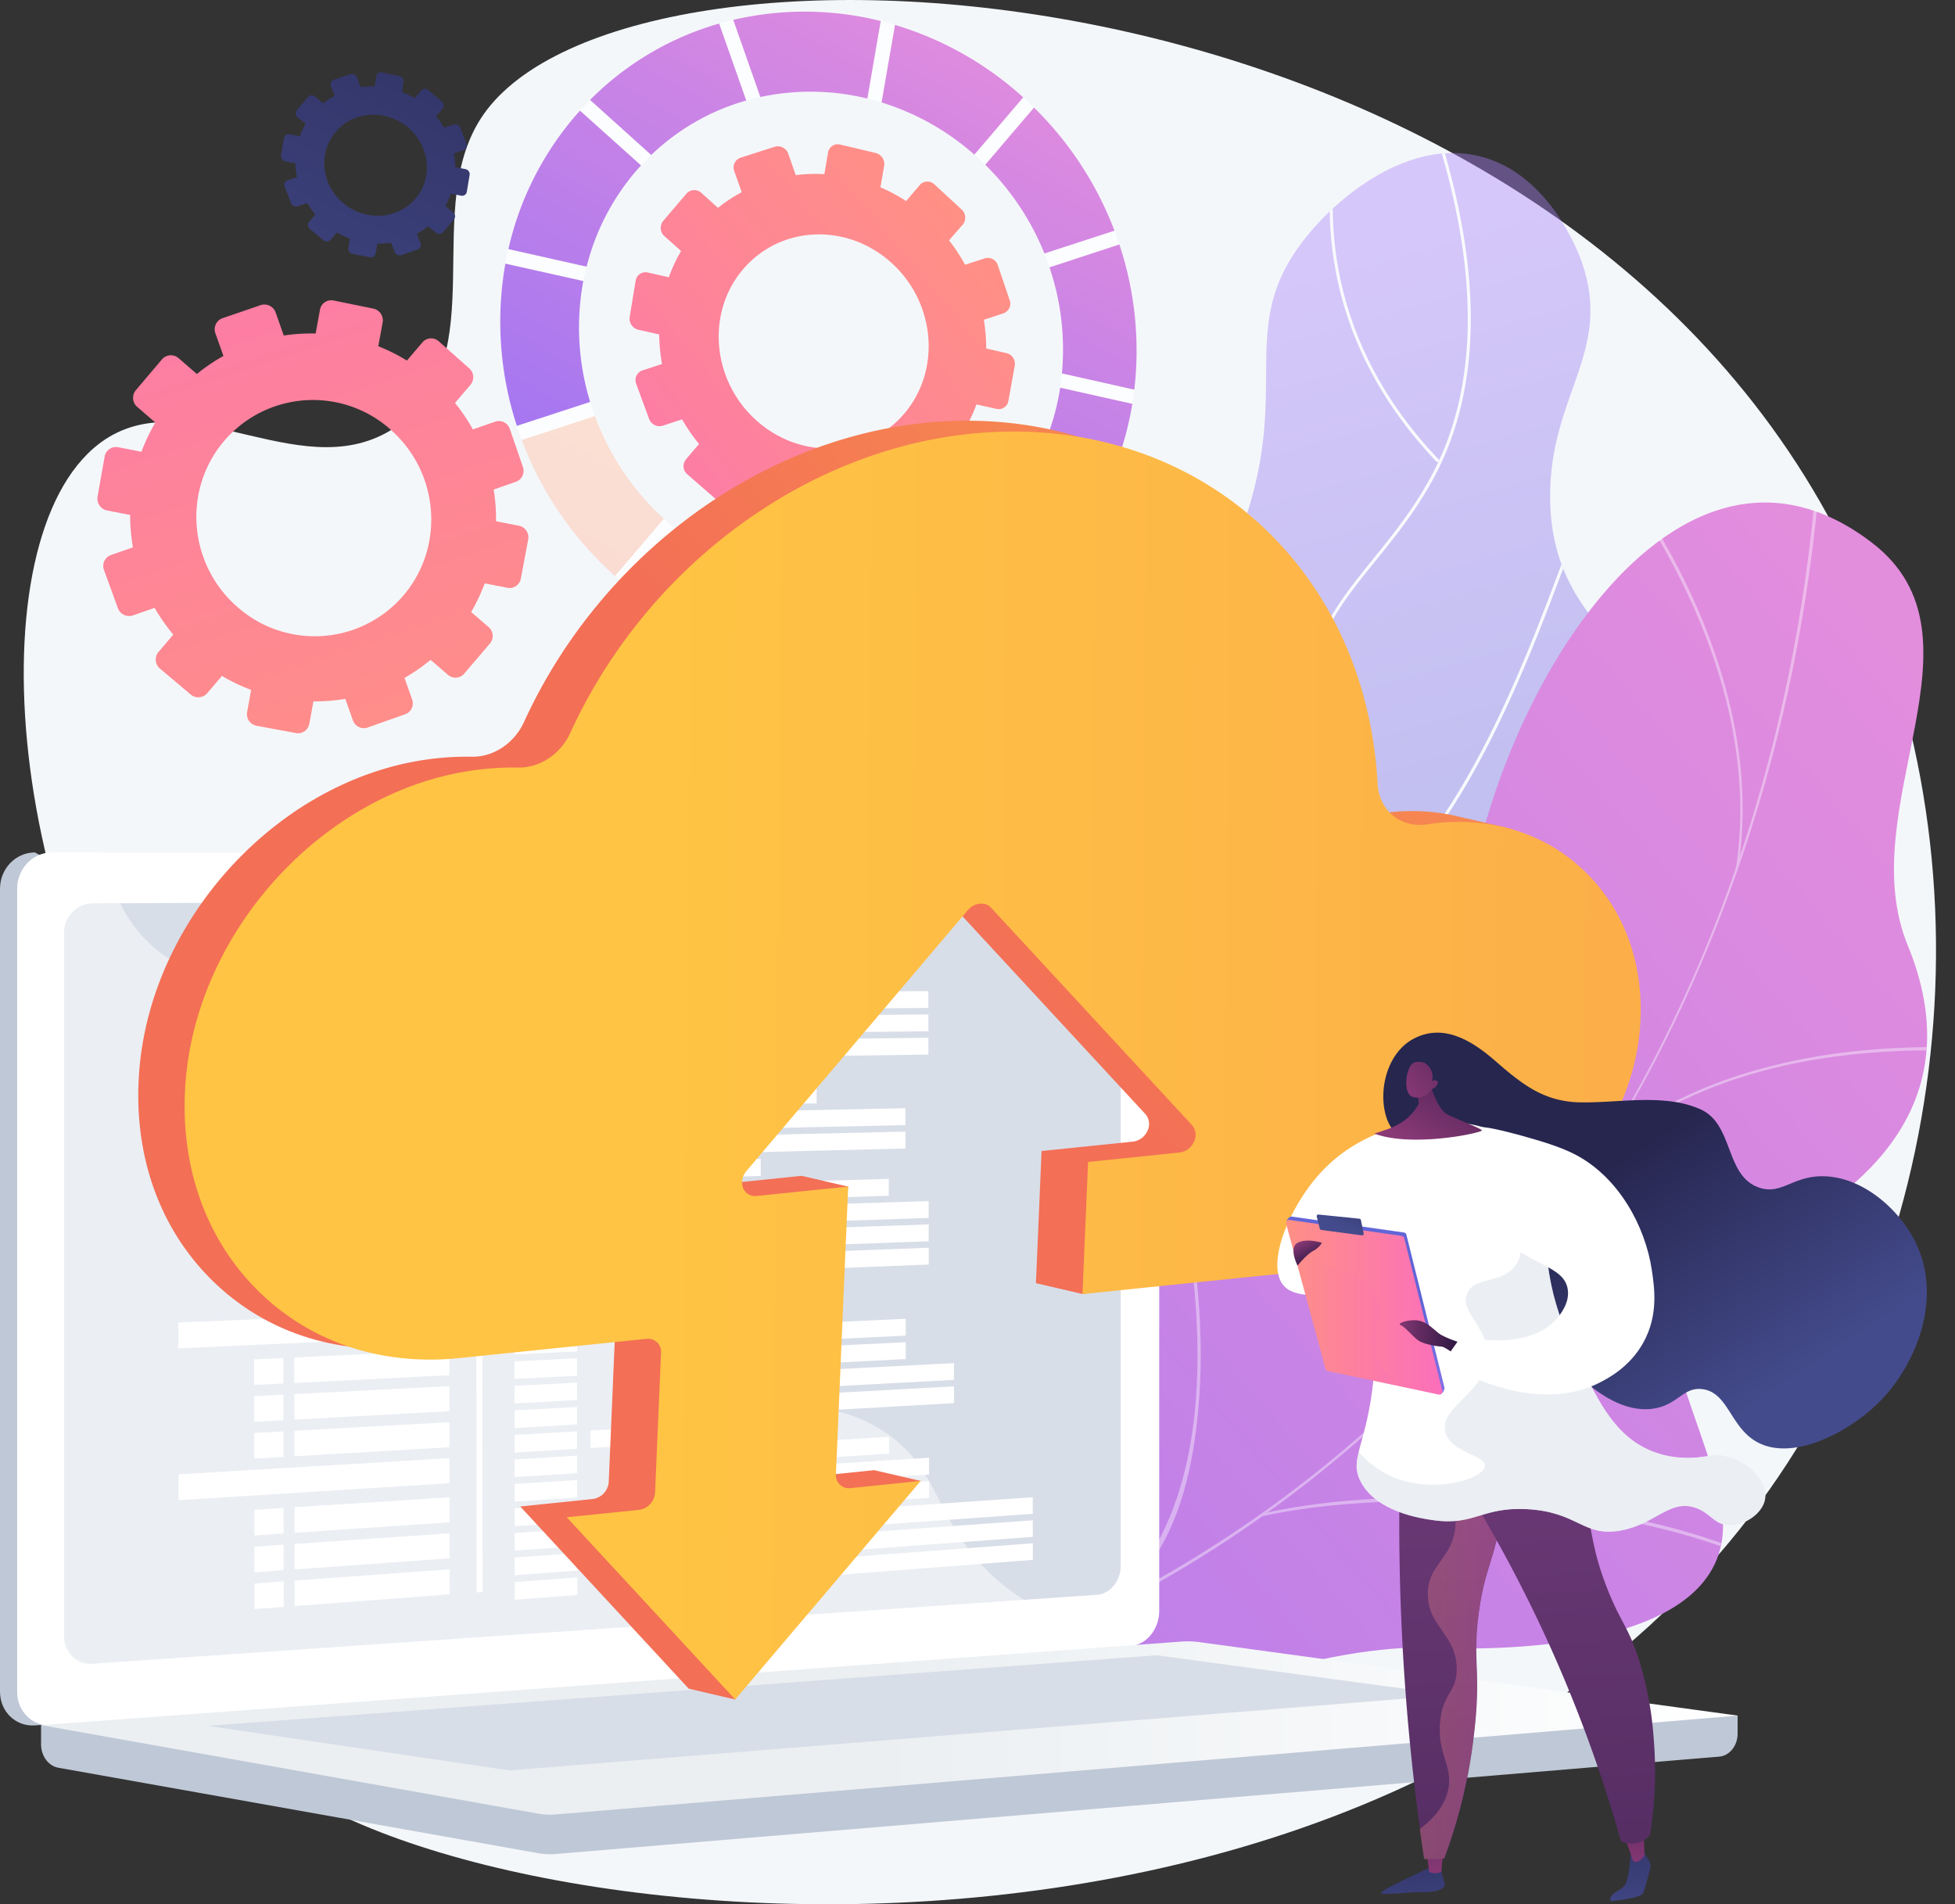 <svg xmlns="http://www.w3.org/2000/svg" xmlns:xlink="http://www.w3.org/1999/xlink" viewBox="0 0 830.47 808.98"><rect x="0" y="0" width="830.47" height="808.98" fill="#333333" stroke="none"/><defs><style>.cls-1{fill:url(#linear-gradient);}.cls-2{fill:none;}.cls-3{isolation:isolate;}.cls-4{fill:#f4f7fa;}.cls-5{opacity:0.4;}.cls-29,.cls-30,.cls-31,.cls-5{mix-blend-mode:soft-light;}.cls-6{clip-path:url(#clip-path);}.cls-13,.cls-30,.cls-31,.cls-7{fill:#fff;}.cls-8{fill:url(#linear-gradient-3);}.cls-9{clip-path:url(#clip-path-2);}.cls-10{fill:#fcfdfe;}.cls-11{fill:url(#linear-gradient-4);}.cls-12{fill:url(#linear-gradient-5);}.cls-13{opacity:0.74;}.cls-14{fill:url(#linear-gradient-6);}.cls-15{fill:url(#linear-gradient-7);}.cls-16{fill:url(#linear-gradient-8);}.cls-17{fill:url(#linear-gradient-9);}.cls-18,.cls-19,.cls-21,.cls-22{opacity:0.25;}.cls-18{fill:url(#linear-gradient-10);}.cls-19{fill:url(#linear-gradient-11);}.cls-20{fill:url(#linear-gradient-12);}.cls-21{fill:url(#linear-gradient-13);}.cls-22{fill:url(#linear-gradient-14);}.cls-23{fill:url(#linear-gradient-15);}.cls-24{fill:url(#linear-gradient-16);}.cls-25{fill:url(#linear-gradient-17);}.cls-26{fill:url(#linear-gradient-18);}.cls-27{fill:#bfc8d6;}.cls-28,.cls-48{fill:#d8dee8;}.cls-31{opacity:0.48;}.cls-32{fill:url(#linear-gradient-19);}.cls-33{fill:url(#linear-gradient-20);}.cls-34{fill:url(#linear-gradient-21);}.cls-35{fill:url(#linear-gradient-22);}.cls-36{fill:url(#linear-gradient-23);}.cls-37{fill:url(#linear-gradient-24);}.cls-38{fill:url(#linear-gradient-25);}.cls-39{fill:url(#linear-gradient-26);}.cls-40,.cls-46{opacity:0.3;mix-blend-mode:multiply;}.cls-40{fill:url(#linear-gradient-27);}.cls-41{fill:url(#linear-gradient-28);}.cls-42{fill:url(#linear-gradient-29);}.cls-43{fill:url(#linear-gradient-30);}.cls-44{fill:url(#linear-gradient-31);}.cls-45{fill:url(#linear-gradient-32);}.cls-46{fill:url(#linear-gradient-33);}.cls-47{fill:url(#linear-gradient-34);}.cls-48{opacity:0.5;}.cls-49{fill:url(#linear-gradient-35);}.cls-50{fill:url(#linear-gradient-36);}.cls-51{fill:url(#linear-gradient-37);}</style><linearGradient id="linear-gradient" x1="490.34" y1="118.2" x2="588.38" y2="463.01" gradientUnits="userSpaceOnUse"><stop offset="0" stop-color="#aa80f9"/><stop offset="1" stop-color="#6165d7"/></linearGradient><clipPath id="clip-path"><path class="cls-1" d="M660.43,682.61c30.26-22.1,34.84-78.79,26.74-116.67-9.45-44.22-32.38-45-37.06-80-8.7-65.09,67.21-89,63.64-155.31-2.92-54.23-54.76-58.85-55.27-119.05-.36-43.44,26.46-61.92,13.68-99.63-1.09-3.22-13.37-37.82-43.2-45.48-30.11-7.73-60.5,16.5-75.41,35.87-27.56,35.8-6.35,60.32-23.45,114.75-23.28,74.11-76.37,72.52-82.23,130.63-4.84,48,30.25,60.13,23.83,113.23-6,49.31-38.39,56.75-39.22,90.3C430.56,628.47,598.71,727.68,660.43,682.61Z"/></clipPath><linearGradient id="linear-gradient-3" x1="-1737.04" y1="-180.97" x2="-1560.29" y2="948.97" gradientTransform="matrix(-0.76, -0.65, -0.65, 0.76, -580.37, -662.78)" gradientUnits="userSpaceOnUse"><stop offset="0" stop-color="#e38ddd"/><stop offset="1" stop-color="#9571f6"/></linearGradient><clipPath id="clip-path-2"><path class="cls-2" d="M471.78,761.37c-6.34-1.29-19-9.68-21.4-13.22-16-23.61-48.71-65.86-44.79-95.73.67-5.1,23.9-8.21,27.45-12.68,14.33-5.58,19.65-6.63,30.67-18.62,32.53-35.42-30.44-110.84,50.51-129.94,59.29-14,106.84,9.5,107.07-81s83.4-249.39,173.95-179.76c52,40-8.91,112.53,15.1,171,22.82,55.57-3.1,98.11-62.42,126.22s-30.64,55-17.74,107.23c15.5,62.68-79.5,66.77-123.52,64.91C571.2,698.32,479.93,718.43,471.78,761.37Z"/></clipPath><linearGradient id="linear-gradient-4" x1="4002.92" y1="-943.93" x2="3675.97" y2="-1142.01" gradientTransform="matrix(0.76, 0.65, -0.65, 0.76, -3488.08, -1547.04)" gradientUnits="userSpaceOnUse"><stop offset="0" stop-color="#ff9085"/><stop offset="1" stop-color="#fb6fbb"/></linearGradient><linearGradient id="linear-gradient-5" x1="4031.61" y1="-1286.85" x2="3983.09" y2="-1004.82" xlink:href="#linear-gradient-4"/><linearGradient id="linear-gradient-6" x1="3883.55" y1="-1348.25" x2="3946.43" y2="-1028.73" gradientTransform="matrix(0.76, 0.65, -0.65, 0.76, -3488.08, -1547.04)" xlink:href="#linear-gradient-3"/><linearGradient id="linear-gradient-7" x1="4082.41" y1="-1376.93" x2="4143.88" y2="-1064.52" gradientTransform="matrix(0.76, 0.65, -0.65, 0.76, -3488.08, -1547.04)" xlink:href="#linear-gradient-3"/><linearGradient id="linear-gradient-8" x1="3920.04" y1="-1352.51" x2="3981.43" y2="-1040.52" gradientTransform="matrix(0.76, 0.65, -0.65, 0.76, -3488.08, -1547.04)" xlink:href="#linear-gradient-3"/><linearGradient id="linear-gradient-9" x1="3864.88" y1="-1347.64" x2="3928.41" y2="-1024.74" gradientTransform="matrix(0.76, 0.65, -0.65, 0.76, -3488.08, -1547.04)" xlink:href="#linear-gradient-3"/><linearGradient id="linear-gradient-10" x1="4094.83" y1="-1377.33" x2="4155.51" y2="-1068.95" gradientTransform="matrix(0.76, 0.65, -0.65, 0.76, -3488.08, -1547.04)" gradientUnits="userSpaceOnUse"><stop offset="0" stop-color="#ffc444"/><stop offset="1" stop-color="#f36f56"/></linearGradient><linearGradient id="linear-gradient-11" x1="4059.48" y1="-1369.6" x2="4119.83" y2="-1062.95" xlink:href="#linear-gradient-10"/><linearGradient id="linear-gradient-12" x1="4102.18" y1="-1378.13" x2="4162.97" y2="-1069.23" gradientTransform="matrix(0.76, 0.65, -0.65, 0.76, -3488.08, -1547.04)" xlink:href="#linear-gradient-3"/><linearGradient id="linear-gradient-13" x1="3930.16" y1="-1355.96" x2="3992.81" y2="-1037.58" xlink:href="#linear-gradient-10"/><linearGradient id="linear-gradient-14" x1="3999.29" y1="-1359.46" x2="4059.91" y2="-1051.37" xlink:href="#linear-gradient-10"/><linearGradient id="linear-gradient-15" x1="3978.63" y1="-1361.48" x2="4039.17" y2="-1053.83" gradientTransform="matrix(0.76, 0.65, -0.65, 0.76, -3488.08, -1547.04)" xlink:href="#linear-gradient-3"/><linearGradient id="linear-gradient-16" x1="3879.55" y1="-1349.02" x2="3943.02" y2="-1026.46" gradientTransform="matrix(0.76, 0.65, -0.65, 0.76, -3488.08, -1547.04)" xlink:href="#linear-gradient-3"/><linearGradient id="linear-gradient-17" x1="4039.53" y1="-1373.25" x2="4103.58" y2="-1047.72" gradientTransform="matrix(0.76, 0.65, -0.65, 0.76, -3488.08, -1547.04)" xlink:href="#linear-gradient-3"/><linearGradient id="linear-gradient-18" x1="96.84" y1="207.69" x2="241.02" y2="-109.24" gradientUnits="userSpaceOnUse"><stop offset="0" stop-color="#444b8c"/><stop offset="1" stop-color="#26264f"/></linearGradient><linearGradient id="linear-gradient-19" x1="17.44" y1="734.12" x2="738.13" y2="734.12" gradientUnits="userSpaceOnUse"><stop offset="0.49" stop-color="#ebeff2"/><stop offset="1" stop-color="#fff"/></linearGradient><linearGradient id="linear-gradient-20" x1="1168.37" y1="-102.45" x2="669.48" y2="400.16" gradientTransform="translate(-246.37 -26.72) rotate(2.55)" xlink:href="#linear-gradient-10"/><linearGradient id="linear-gradient-21" x1="282.27" y1="451.88" x2="1902.07" y2="465.88" gradientTransform="matrix(1, 0, 0, 1, 0, 0)" xlink:href="#linear-gradient-10"/><linearGradient id="linear-gradient-22" x1="1223.4" y1="762.86" x2="1228.27" y2="824.83" gradientTransform="translate(-626.26)" gradientUnits="userSpaceOnUse"><stop offset="0" stop-color="#26264f"/><stop offset="1" stop-color="#444b8c"/></linearGradient><linearGradient id="linear-gradient-23" x1="1235.97" y1="797.36" x2="1235.08" y2="733.18" gradientTransform="translate(-626.26)" gradientUnits="userSpaceOnUse"><stop offset="0" stop-color="#893976"/><stop offset="1" stop-color="#311944"/></linearGradient><linearGradient id="linear-gradient-24" x1="1315.41" y1="755.63" x2="1320.28" y2="817.6" xlink:href="#linear-gradient-22"/><linearGradient id="linear-gradient-25" x1="1320.29" y1="796.19" x2="1319.41" y2="732.01" xlink:href="#linear-gradient-23"/><linearGradient id="linear-gradient-26" x1="640.83" y1="1067.35" x2="616.99" y2="620.72" gradientUnits="userSpaceOnUse"><stop offset="0" stop-color="#311944"/><stop offset="0.74" stop-color="#5c3169"/><stop offset="1" stop-color="#6b3976"/></linearGradient><linearGradient id="linear-gradient-27" x1="597.67" y1="693.39" x2="641.84" y2="693.39" gradientTransform="matrix(1, 0, 0, 1, 0, 0)" xlink:href="#linear-gradient-4"/><linearGradient id="linear-gradient-28" x1="675.99" y1="1065.47" x2="652.15" y2="618.84" xlink:href="#linear-gradient-26"/><linearGradient id="linear-gradient-29" x1="457.35" y1="-72.04" x2="545.3" y2="8.45" gradientTransform="translate(231.81 449.37) rotate(13.87)" xlink:href="#linear-gradient-22"/><linearGradient id="linear-gradient-30" x1="573.78" y1="262.62" x2="546.58" y2="307.71" gradientTransform="matrix(0.99, 0.1, -0.1, 0.99, 43.79, 224.51)" gradientUnits="userSpaceOnUse"><stop offset="0" stop-color="#6165d7"/><stop offset="1" stop-color="#aa80f9"/></linearGradient><linearGradient id="linear-gradient-31" x1="546.34" y1="555.37" x2="612.71" y2="555.37" gradientTransform="matrix(1, 0, 0, 1, 0, 0)" xlink:href="#linear-gradient-4"/><linearGradient id="linear-gradient-32" x1="560.63" y1="215.48" x2="552.44" y2="242.31" gradientTransform="matrix(0.99, 0.1, -0.1, 0.99, 43.79, 224.51)" xlink:href="#linear-gradient-22"/><linearGradient id="linear-gradient-33" x1="546.34" y1="553.39" x2="592.69" y2="553.39" gradientTransform="matrix(1, 0, 0, 1, 0, 0)" xlink:href="#linear-gradient-4"/><linearGradient id="linear-gradient-34" x1="582.34" y1="284.21" x2="609.18" y2="284.21" gradientTransform="matrix(0.99, 0.1, -0.1, 0.99, 43.79, 224.51)" xlink:href="#linear-gradient-23"/><linearGradient id="linear-gradient-35" x1="886.07" y1="571.74" x2="917.61" y2="525.94" gradientTransform="matrix(0.99, -0.1, 0.1, 0.99, -335.81, 7.67)" xlink:href="#linear-gradient-23"/><linearGradient id="linear-gradient-36" x1="883.21" y1="548.51" x2="933.07" y2="518.49" gradientTransform="matrix(0.99, -0.1, 0.1, 0.99, -335.81, 7.67)" xlink:href="#linear-gradient-23"/><linearGradient id="linear-gradient-37" x1="553.31" y1="526.89" x2="557.84" y2="535.64" gradientTransform="matrix(1, 0, 0, 1, 0, 0)" xlink:href="#linear-gradient-23"/></defs><title>data-controller</title><g class="cls-3"><g id="Layer_2" data-name="Layer 2"><g id="Metaphor_illustration" data-name="Metaphor illustration"><g id="Data_entry_services" data-name="Data entry services"><path class="cls-4" d="M205.4,48.62C178.11,87.68,210.11,151,169.62,180.38c-39.41,28.59-87.82-18.28-125,6.34-55.09,36.51-45,203.59,35.52,307.4,24.22,31.22,44.47,43.37,53.43,78.67,19.25,75.81-48.4,120.91-35.53,158.41,29,84.43,474.8,155.27,653.69-98.46,83.54-118.5,96-289.62,21.4-419.58C638.28-21.7,266.62-39,205.4,48.62Z"/><g class="cls-5"><path class="cls-1" d="M660.43,682.61c30.26-22.1,34.84-78.79,26.74-116.67-9.45-44.22-32.38-45-37.06-80-8.7-65.09,67.21-89,63.64-155.31-2.92-54.23-54.76-58.85-55.27-119.05-.36-43.44,26.46-61.92,13.68-99.63-1.09-3.22-13.37-37.82-43.2-45.48-30.11-7.73-60.5,16.5-75.41,35.87-27.56,35.8-6.35,60.32-23.45,114.75-23.28,74.11-76.37,72.52-82.23,130.63-4.84,48,30.25,60.13,23.83,113.23-6,49.31-38.39,56.75-39.22,90.3C430.56,628.47,598.71,727.68,660.43,682.61Z"/><g class="cls-6"><path class="cls-7" d="M616.86,719.14a.64.64,0,0,1-.32-.08,222.12,222.12,0,0,1-72.06-64.57c-17.89-25.09-36.4-51-35.46-83.78.71-24.89,12.09-38.38,26.51-55.47,13.82-16.38,31-36.76,42.67-74.21,6.66-21.38,14.95-48,7.72-79.6-4.2-18.37-11.57-28.67-18.07-37.76-6.74-9.43-12.56-17.57-11.7-31.65,1.38-22.67,13.28-37.36,27-54.36,8.39-10.36,17.06-21.08,24.61-34.95,21.21-39,21-91-.7-154.62a.64.64,0,1,1,1.22-.42c21.8,64,22,116.32.62,155.65-7.6,14-16.31,24.73-24.74,35.14-13.63,16.84-25.4,31.38-26.76,53.63-.83,13.63,4.59,21.22,11.47,30.83,6.57,9.19,14,19.61,18.28,38.23,7.3,32-1,58.74-7.75,80.26-11.75,37.7-29,58.19-42.92,74.66C522.27,533,511,546.3,510.31,570.74c-.92,32.33,17.45,58.09,35.22,83a220.84,220.84,0,0,0,71.64,64.2.64.64,0,0,1-.32,1.2Z"/><path class="cls-7" d="M588.94,377.14a.64.64,0,0,1-.44-1.12c36.58-33.75,61.13-99.58,75.79-138.91,8.15-21.86,11.6-30.71,14.33-30.25,1.33.22,2.25,2.08,2.46,10.42a.64.64,0,0,1-.63.66.66.66,0,0,1-.66-.63c-.21-8.74-1.27-9.16-1.38-9.18-1.79-.32-7.46,14.82-12.91,29.43C650.8,277,626.19,343,589.38,377A.64.64,0,0,1,588.94,377.14Z"/><path class="cls-7" d="M567,471.56a.64.64,0,0,1-.4-.14c-27.48-21.73-48.5-46.54-62.48-73.74a185.73,185.73,0,0,1-20-69.35C480.58,287,491.92,257,492,256.68a.64.64,0,0,1,1.2.46c-.11.3-11.36,30.13-7.82,71.14a184.46,184.46,0,0,0,19.88,68.85c13.9,27,34.8,51.67,62.12,73.28a.64.64,0,0,1-.4,1.15Z"/><path class="cls-7" d="M525,627.64a.64.64,0,0,1-.19-1.26c71.52-22.22,108.41-61.13,126.76-89.85,19.88-31.12,22.89-57.34,22.92-57.6a.64.64,0,0,1,1.28.14c0,.26-3.06,26.72-23.08,58.09-18.46,28.93-55.57,68.1-127.5,90.45A.64.64,0,0,1,525,627.64Z"/><path class="cls-7" d="M610.67,196.31a.64.64,0,0,1-.47-.2c-41.65-43.75-47.38-90-44.84-121.09C568.1,41.33,580.88,17.67,581,17.44a.64.64,0,0,1,1.13.62c-.13.23-12.79,23.7-15.5,57.12-2.5,30.82,3.19,76.66,44.5,120a.64.64,0,0,1-.47,1.09Z"/></g></g><path class="cls-8" d="M471.86,761.58c-6.34-1.29-19-9.68-21.4-13.22-16-23.61-48.71-65.86-44.79-95.73.67-5.1,23.9-8.21,27.45-12.68,14.33-5.58,19.65-6.63,30.67-18.62,32.53-35.42-30.44-110.84,50.51-129.94,59.29-14,106.84,9.5,107.07-81S704.77,161,795.31,230.65c52,40-8.91,112.53,15.1,171,22.82,55.57-3.1,98.11-62.42,126.22s-30.64,55-17.74,107.23c15.5,62.68-79.5,66.77-123.52,64.91C571.28,698.53,480,718.64,471.86,761.58Z"/><g class="cls-5"><g class="cls-9"><path class="cls-10" d="M428.6,702.92l-.51-1.28c196.64-78.94,325.14-266,343.73-500.37l1.37.11c-8.81,111.08-43.76,215.47-101.07,301.88C611.88,594.11,527.67,663.15,428.6,702.92Z"/><path class="cls-10" d="M739.61,660.22c-53.63-22-145.47-29.06-204.72-15.81l2.16-1.58c59.48-13.3,149.23-5.95,203.08,16.11Z"/><path class="cls-10" d="M470,684l-3.84,1.91c24.88-19.41,39-50.66,41.94-92.87,2.16-31-1.62-67-11.23-107l1.34-.32c9.65,40.22,13.44,76.37,11.26,107.46C506.52,635.74,495.23,664.32,470,684Z"/><path class="cls-10" d="M682.18,486.89c.3.23-2.67,4.27-2.39,4.5.1-.08,3.45-4,3.55-4.06,44.38-36.24,104.11-42.1,147.09-41l0-1.38C787.23,443.84,726.91,450.33,682.18,486.89Z"/><path class="cls-10" d="M738.56,367.84l-1.46,1.78.38-1.53a8.92,8.92,0,0,0,.18-.91C747.07,301,713,239.58,691.81,208.85l1.13-.78C714.29,239,748.26,301,738.56,367.84Z"/></g></g><path class="cls-11" d="M207.6,266.44,200.13,260a76.83,76.83,0,0,0,5.78-12.16l9.67,1.87a4.85,4.85,0,0,0,5.68-3.9l3.12-16.68a5,5,0,0,0-3.88-5.77l-9.78-1.91a79.24,79.24,0,0,0-1-13.47l9.42-3.29a4.93,4.93,0,0,0,3-6.28l-5.57-16.18a4.91,4.91,0,0,0-6.23-3.09l-9.47,3.29a78.8,78.8,0,0,0-7.59-11.25l6.57-7.7a5,5,0,0,0-.53-7L186.39,145a4.86,4.86,0,0,0-6.95.45l-6.59,7.73a78,78,0,0,0-12.15-6.08L162.54,137a5.1,5.1,0,0,0-4-5.91l-16.84-3.43a4.87,4.87,0,0,0-5.78,3.94l-1.83,10.08a77.63,77.63,0,0,0-13.55.86l-3.43-9.74a5.07,5.07,0,0,0-6.38-3.17l-16.24,5.56a5,5,0,0,0-3,6.39l3.43,9.64a76,76,0,0,0-11.28,7.67l-7.74-6.71a5,5,0,0,0-7.07.46L57.7,165.78a5.06,5.06,0,0,0,.61,7.1L66,179.51a76.77,76.77,0,0,0-5.91,12.41L50.26,190a4.91,4.91,0,0,0-5.82,4l-3,17a5.11,5.11,0,0,0,4.07,5.87l9.78,1.89a79.25,79.25,0,0,0,1.18,13.79l-9.3,3.23a4.91,4.91,0,0,0-3,6.35l5.91,16.25a5.06,5.06,0,0,0,6.4,3.06l9.2-3.21a78.84,78.84,0,0,0,7.93,11.37L67.31,277a5,5,0,0,0,.6,7L81,295.05a5,5,0,0,0,7-.53l6.28-7.37a78,78,0,0,0,12.4,5.94l-1.72,9.5a5,5,0,0,0,4,5.74l16.73,3.1a4.89,4.89,0,0,0,5.71-3.93l1.74-9.54a77.6,77.6,0,0,0,13.54-1.06l3.26,9.17a4.9,4.9,0,0,0,6.25,3l15.9-5.63a4.89,4.89,0,0,0,3-6.24L171.83,288a76,76,0,0,0,11.07-7.68l7.42,6.4a4.85,4.85,0,0,0,6.86-.52l10.94-12.82A4.93,4.93,0,0,0,207.6,266.44Zm-41.78-84c20.84,18.22,23.26,49.78,5.52,70.58a49.62,49.62,0,0,1-70.12,5.17c-21.16-18.1-23.88-49.91-5.94-70.94A49.6,49.6,0,0,1,165.82,182.4Z"/><path class="cls-12" d="M416.35,188.64l-6.64-6a67.31,67.31,0,0,0,5.07-10.82l8.58,1.9a4.16,4.16,0,0,0,5-3.39l2.7-15a4.61,4.61,0,0,0-3.46-5.29l-8.68-2a73.26,73.26,0,0,0-1-12.19l8.35-2.74a4.35,4.35,0,0,0,2.63-5.6l-5-14.77a4.49,4.49,0,0,0-5.55-3l-8.4,2.74a74.87,74.87,0,0,0-6.81-10.39L409,95.4a4.67,4.67,0,0,0-.5-6.39L396.94,78.34a4.27,4.27,0,0,0-6.19.23l-5.84,6.85A72.35,72.35,0,0,0,374,79.56l1.59-9.11A4.84,4.84,0,0,0,372,65l-15.1-3.59a4.19,4.19,0,0,0-5.15,3.43l-1.57,9.14a68.12,68.12,0,0,0-12.15.42l-3.15-9a4.71,4.71,0,0,0-5.75-3.06L314.58,67a4.38,4.38,0,0,0-2.66,5.75l3.16,8.89A64.75,64.75,0,0,0,305,88.3L298,82a4.42,4.42,0,0,0-6.36.23l-9.94,11.65a4.7,4.7,0,0,0,.62,6.5l7,6.25a67.3,67.3,0,0,0-5.21,11.15l-8.88-2a4.25,4.25,0,0,0-5.21,3.46l-2.54,15.41a4.85,4.85,0,0,0,3.73,5.44l8.82,2a73.41,73.41,0,0,0,1.19,12.56l-8.33,2.72a4.32,4.32,0,0,0-2.63,5.7l5.47,14.88a4.69,4.69,0,0,0,5.78,2.91l8.23-2.71a74.9,74.9,0,0,0,7.21,10.47l-5.58,6.55a4.53,4.53,0,0,0,.6,6.33l11.85,10.32a4.39,4.39,0,0,0,6.24-.34l5.56-6.52a72.12,72.12,0,0,0,11.13,5.62L325.29,219a4.62,4.62,0,0,0,3.6,5.25l14.94,3.13a4.22,4.22,0,0,0,5.06-3.42l1.49-8.56a67.94,67.94,0,0,0,12-.68l3,8.31a4.47,4.47,0,0,0,5.58,2.81L385,221.15a4.29,4.29,0,0,0,2.6-5.55l-2.93-8.34a64.75,64.75,0,0,0,9.79-6.68l6.62,5.91a4.24,4.24,0,0,0,6.08-.33l9.63-11.3A4.5,4.5,0,0,0,416.35,188.64Zm-37.56-76.89c18.67,17,21,45.6,5.31,64s-43.59,19.83-62.52,3.11C302.47,162,299.76,133,315.69,114.35S359.94,94.57,378.78,111.75Z"/><path class="cls-13" d="M437,43.5C380.17-10,293.08-7.88,244,49.72s-39.62,146.43,19.68,197.06c57.65,49.23,141.05,43.77,187.73-11S492.22,95.56,437,43.5Zm-152.62,179C239.62,183.82,232.75,116.55,269.89,73s103.06-45.52,146.36-5.18c42.39,39.48,47.13,104.84,11.4,146.74S328.15,260.32,284.36,222.48Z"/><path class="cls-14" d="M247.78,119.39,214.67,112a142.12,142.12,0,0,0,4.89,68.92l31.14-10.17A107.92,107.92,0,0,1,247.78,119.39Z"/><path class="cls-15" d="M451.09,158.63l30.75,6.91a142.77,142.77,0,0,0-6.33-61.68l-29.7,9.72A108.75,108.75,0,0,1,451.09,158.63Z"/><path class="cls-16" d="M323,41.22a101.34,101.34,0,0,1,45.44.65l5.69-32.94a133.16,133.16,0,0,0-62.66-.49Z"/><path class="cls-17" d="M269.89,73c.79-.93,1.62-1.82,2.44-2.71L246.38,47q-1.23,1.36-2.42,2.76a130.92,130.92,0,0,0-28,56.06l33.23,7.47A99.47,99.47,0,0,1,269.89,73Z"/><path class="cls-18" d="M427.66,214.54a96.24,96.24,0,0,1-34.61,25.77l10.67,30.32a126.49,126.49,0,0,0,47.65-34.82q1.14-1.33,2.23-2.69l-23.72-21.31C429.14,212.73,428.42,213.65,427.66,214.54Z"/><path class="cls-19" d="M387.54,242.56a99.93,99.93,0,0,1-48.46,5l-5.46,31.48a131.48,131.48,0,0,0,64.58-6.29Z"/><path class="cls-20" d="M450.35,164.7A100.49,100.49,0,0,1,433.44,207l23.76,21.39A131.85,131.85,0,0,0,481,171.56Z"/><path class="cls-21" d="M282,220.36a110.84,110.84,0,0,1-29.29-43.58l-31.06,10.17a145.78,145.78,0,0,0,39.59,57.76Z"/><path class="cls-22" d="M333.07,246.55a106.49,106.49,0,0,1-46.27-22.07L266.06,248.8A140,140,0,0,0,327.63,278Z"/><path class="cls-23" d="M374.48,43.52a107.46,107.46,0,0,1,39.42,22.19l20.76-24.35a141.34,141.34,0,0,0-54.47-30.78Z"/><path class="cls-24" d="M276.64,65.85A96,96,0,0,1,317,42.7L305.48,10a126.23,126.23,0,0,0-54.82,32.44Z"/><path class="cls-25" d="M418.52,70a110.93,110.93,0,0,1,25.14,37.69L473.43,98A145.89,145.89,0,0,0,439.25,45.7Z"/><path class="cls-26" d="M192.53,90.28l-3.34-2.8a31.37,31.37,0,0,0,2.4-5.19l4.26.83a2,2,0,0,0,2.45-1.65l1.19-7.14a2.2,2.2,0,0,0-1.76-2.48L193.42,71a33.43,33.43,0,0,0-.6-5.77l4.09-1.38a2,2,0,0,0,1.24-2.68l-2.62-6.94a2.23,2.23,0,0,0-2.76-1.34l-4.11,1.38a35.15,35.15,0,0,0-3.44-4.83L188,46.16a2.13,2.13,0,0,0-.31-3l-5.76-4.89a2.15,2.15,0,0,0-3,.18l-2.8,3.28a35.64,35.64,0,0,0-5.37-2.63l.7-4.29a2.25,2.25,0,0,0-1.79-2.53l-7.38-1.5a2.05,2.05,0,0,0-2.48,1.66l-.69,4.29a34.42,34.42,0,0,0-5.9.33l-1.59-4.16a2.28,2.28,0,0,0-2.81-1.36l-7,2.33a2,2,0,0,0-1.25,2.71l1.59,4.12a31.85,31.85,0,0,0-4.83,3.24l-3.43-2.88a2.19,2.19,0,0,0-3.07.18l-4.73,5.54a2.14,2.14,0,0,0,.33,3l3.41,2.85a31.38,31.38,0,0,0-2.45,5.27l-4.3-.85a2.07,2.07,0,0,0-2.49,1.67L119.41,66a2.26,2.26,0,0,0,1.83,2.52l4.27.84a33.47,33.47,0,0,0,.64,5.89l-4,1.35a2,2,0,0,0-1.24,2.7l2.73,7a2.28,2.28,0,0,0,2.82,1.33l4-1.34A35.2,35.2,0,0,0,134,91.14l-2.68,3.14a2.1,2.1,0,0,0,.33,3l5.83,4.81a2.18,2.18,0,0,0,3-.2l2.67-3.13a35.64,35.64,0,0,0,5.48,2.59L148,105.4a2.21,2.21,0,0,0,1.8,2.47l7.34,1.4a2.06,2.06,0,0,0,2.46-1.66l.67-4.09a34.37,34.37,0,0,0,5.91-.4l1.52,3.94a2.23,2.23,0,0,0,2.77,1.31l6.91-2.35a2,2,0,0,0,1.24-2.67l-1.52-4a31.8,31.8,0,0,0,4.77-3.25l3.32,2.77a2.14,2.14,0,0,0,3-.2l4.66-5.46A2.1,2.1,0,0,0,192.53,90.28ZM173.35,54.18C182.65,62,184,75.54,176.5,84.39s-21.23,9.74-30.59,2S135,65,142.62,56,164,46.29,173.35,54.18Z"/><path class="cls-27" d="M738.13,728.8,17.44,722.57V741c0,5,3.14,9.26,7.4,10l203.79,36.3a28.22,28.22,0,0,0,7.31.34L730.3,746.27c4.41-.37,7.83-4.64,7.83-9.78Z"/><path class="cls-27" d="M472.92,699.26,14.86,733C6.66,733.58,0,727.17,0,718.66V377.56c0-8.51,6.66-15.42,14.86-15.42l16.2,9.34,441.85-9.34c6.75,0,12.21,6.24,12.21,13.94V684.43C485.13,692.12,479.67,698.76,472.92,699.26Z"/><path class="cls-7" d="M480.22,699.26,22.16,733c-8.2.6-14.86-5.81-14.86-14.32V377.56c0-8.51,6.66-15.42,14.86-15.42H480.22c6.75,0,12.21,6.24,12.21,13.94V684.43C492.43,692.12,487,698.76,480.22,699.26Z"/><path class="cls-28" d="M466,677.52,39.32,706.81c-6.67.46-12.09-4.8-12.09-11.75V396.42a12.41,12.41,0,0,1,12.09-12.64L466,381.95c5.57,0,10.08,5.09,10.08,11.42v272C476,671.7,471.52,677.14,466,677.52Z"/><g class="cls-29"><polygon class="cls-30" points="190.63 411.81 75.49 412.11 75.48 401.13 190.62 401.17 190.63 411.81"/><polygon class="cls-30" points="244.85 408.63 218.25 408.68 218.24 401.18 244.84 401.19 244.85 408.63"/><polygon class="cls-30" points="244.87 418.98 218.27 419.1 218.26 411.6 244.85 411.53 244.87 418.98"/><polygon class="cls-7" points="377.41 418.36 274.23 418.84 274.21 411.46 377.4 411.19 377.41 418.36"/><polygon class="cls-7" points="394.35 428.19 292.19 428.96 292.18 421.62 394.34 421.06 394.35 428.19"/><polygon class="cls-7" points="394.37 438.11 292.2 439.17 292.19 431.82 394.35 430.97 394.37 438.11"/><polygon class="cls-30" points="394.38 448.02 292.22 449.38 292.21 442.03 394.37 440.88 394.38 448.02"/><polygon class="cls-30" points="244.88 429.32 218.28 429.52 218.27 422.02 244.87 421.88 244.88 429.32"/><polygon class="cls-30" points="244.9 439.66 218.3 439.94 218.29 432.44 244.89 432.22 244.9 439.66"/><polygon class="cls-30" points="244.91 450.01 218.32 450.36 218.3 442.86 244.9 442.56 244.91 450.01"/><polygon class="cls-30" points="244.93 460.35 218.33 460.78 218.32 453.28 244.92 452.91 244.93 460.35"/><polygon class="cls-30" points="316.2 459.2 250.73 460.26 250.72 452.82 316.19 451.9 316.2 459.2"/><polygon class="cls-30" points="244.94 470.69 218.35 471.2 218.34 463.7 244.93 463.25 244.94 470.69"/><polygon class="cls-30" points="244.96 481.04 218.36 481.62 218.35 474.12 244.95 473.59 244.96 481.04"/><polygon class="cls-30" points="244.98 491.38 218.38 492.04 218.37 484.54 244.97 483.94 244.98 491.38"/><polygon class="cls-7" points="346.89 468.75 274.31 470.13 274.29 462.75 346.88 461.51 346.89 468.75"/><polygon class="cls-30" points="384.62 477.97 292.27 480 292.26 472.65 384.6 470.81 384.62 477.97"/><polygon class="cls-30" points="384.63 487.91 292.28 490.2 292.27 482.86 384.62 480.75 384.63 487.91"/><polygon class="cls-30" points="244.99 501.73 218.4 502.46 218.38 494.96 244.98 494.28 244.99 501.73"/><polygon class="cls-30" points="245.01 512.07 218.41 512.88 218.4 505.38 245 504.63 245.01 512.07"/><polygon class="cls-30" points="245.03 522.41 218.43 523.3 218.42 515.8 245.01 514.97 245.03 522.41"/><polygon class="cls-30" points="245.04 532.76 218.44 533.73 218.43 526.23 245.03 525.31 245.04 532.76"/><polygon class="cls-30" points="245.06 543.1 218.46 544.15 218.45 536.65 245.05 535.65 245.06 543.1"/><polygon class="cls-30" points="245.07 553.44 218.48 554.57 218.47 547.07 245.06 546 245.07 553.44"/><polygon class="cls-30" points="245.09 563.79 218.49 564.99 218.48 557.49 245.08 556.34 245.09 563.79"/><polygon class="cls-30" points="245.1 574.13 218.51 575.41 218.5 567.91 245.09 566.69 245.1 574.13"/><polygon class="cls-30" points="245.12 584.48 218.53 585.83 218.51 578.33 245.11 577.03 245.12 584.48"/><polygon class="cls-30" points="245.14 594.82 218.54 596.25 218.53 588.75 245.13 587.37 245.14 594.82"/><polygon class="cls-30" points="245.15 605.16 218.56 606.67 218.55 599.17 245.14 597.72 245.15 605.16"/><polygon class="cls-30" points="245.17 615.5 218.57 617.09 218.56 609.59 245.16 608.06 245.17 615.5"/><polygon class="cls-30" points="245.19 625.85 218.59 627.51 218.58 620.01 245.17 618.4 245.19 625.85"/><polygon class="cls-30" points="245.2 636.19 218.61 637.93 218.59 630.43 245.19 628.75 245.2 636.19"/><polygon class="cls-30" points="245.22 646.54 218.62 648.35 218.61 640.85 245.21 639.09 245.22 646.54"/><polygon class="cls-30" points="245.23 656.88 218.64 658.77 218.63 651.27 245.22 649.43 245.23 656.88"/><polygon class="cls-30" points="245.25 667.22 218.65 669.19 218.64 661.69 245.24 659.78 245.25 667.22"/><polygon class="cls-30" points="245.26 677.57 218.67 679.61 218.66 672.11 245.25 670.12 245.26 677.57"/><polygon class="cls-7" points="323.01 408.5 250.47 408.62 250.46 401.19 323 401.21 323.01 408.5"/><polygon class="cls-30" points="377.72 617.57 274.54 624.01 274.53 616.63 377.71 610.4 377.72 617.57"/><polygon class="cls-7" points="394.66 626.42 292.5 633.1 292.49 625.75 394.64 619.29 394.66 626.42"/><polygon class="cls-7" points="394.67 636.34 292.52 643.31 292.51 635.96 394.66 629.2 394.67 636.34"/><polygon class="cls-7" points="438.71 643.11 339.2 650.19 339.19 642.95 438.7 636.07 438.71 643.11"/><polygon class="cls-30" points="438.72 652.9 339.22 660.27 339.2 653.02 438.71 645.86 438.72 652.9"/><polygon class="cls-30" points="438.74 662.68 339.23 670.34 339.22 663.09 438.73 655.64 438.74 662.68"/><polygon class="cls-7" points="323.32 610.85 250.79 615.17 250.78 607.74 323.31 603.57 323.32 610.85"/><polygon class="cls-7" points="377.55 508 274.37 511.17 274.36 503.79 377.54 500.83 377.55 508"/><polygon class="cls-30" points="394.49 517.4 292.33 520.83 292.32 513.48 394.48 510.26 394.49 517.4"/><polygon class="cls-7" points="394.5 527.31 292.35 531.03 292.33 523.69 394.49 520.17 394.5 527.31"/><polygon class="cls-7" points="394.52 537.22 292.36 541.24 292.35 533.89 394.51 530.09 394.52 537.22"/><polygon class="cls-7" points="316.34 550.43 250.88 553.2 250.87 545.77 316.33 543.14 316.34 550.43"/><polygon class="cls-30" points="347.03 559.19 274.45 562.46 274.44 555.08 347.02 551.96 347.03 559.19"/><polygon class="cls-30" points="384.75 567.42 292.41 571.86 292.4 564.51 384.74 560.27 384.75 567.42"/><polygon class="cls-7" points="384.77 577.37 292.43 582.07 292.41 574.72 384.76 570.21 384.77 577.37"/><polygon class="cls-7" points="405.25 586.2 314.02 591.11 314.01 583.81 405.24 579.09 405.25 586.2"/><polygon class="cls-7" points="405.27 596.08 314.04 601.26 314.03 593.96 405.26 588.97 405.27 596.08"/><polygon class="cls-7" points="323.15 499.56 250.62 501.57 250.6 494.14 323.14 492.27 323.15 499.56"/><polygon class="cls-30" points="190.66 428.44 124.75 428.91 124.74 418.08 190.64 417.8 190.66 428.44"/><polygon class="cls-30" points="107.71 429.03 120.12 428.94 120.11 418.1 107.69 418.15 107.71 429.03"/><polygon class="cls-30" points="190.68 443.73 124.78 444.48 124.76 433.65 190.66 433.09 190.68 443.73"/><polygon class="cls-30" points="107.73 444.68 120.15 444.54 120.13 433.69 107.72 433.79 107.73 444.68"/><polygon class="cls-30" points="190.71 459.03 124.8 460.06 124.79 449.22 190.69 448.39 190.71 459.03"/><polygon class="cls-30" points="107.76 460.32 120.17 460.13 120.15 449.28 107.74 449.44 107.76 460.32"/><polygon class="cls-30" points="190.87 567.6 75.74 572.84 75.72 561.86 190.86 556.96 190.87 567.6"/><polygon class="cls-30" points="190.9 584.23 125 587.52 124.98 576.69 190.88 573.59 190.9 584.23"/><polygon class="cls-30" points="107.96 588.38 120.37 587.76 120.35 576.91 107.94 577.5 107.96 588.38"/><polygon class="cls-30" points="190.92 599.52 125.02 603.1 125.01 592.26 190.91 588.88 190.92 599.52"/><polygon class="cls-30" points="107.98 604.02 120.39 603.35 120.38 592.5 107.96 593.14 107.98 604.02"/><polygon class="cls-30" points="190.94 614.82 125.05 618.67 125.03 607.84 190.93 604.18 190.94 614.82"/><polygon class="cls-30" points="108 619.67 120.42 618.94 120.4 608.1 107.99 608.78 108 619.67"/><polygon class="cls-30" points="190.73 474.43 75.59 476.71 75.58 465.73 190.71 463.79 190.73 474.43"/><polygon class="cls-30" points="190.75 491.05 124.85 492.66 124.84 481.83 190.74 480.41 190.75 491.05"/><polygon class="cls-30" points="107.81 493.08 120.22 492.77 120.2 481.93 107.79 482.19 107.81 493.08"/><polygon class="cls-30" points="190.78 506.35 124.88 508.24 124.86 497.4 190.76 495.71 190.78 506.35"/><polygon class="cls-30" points="107.83 508.72 120.25 508.37 120.23 497.52 107.82 497.84 107.83 508.72"/><polygon class="cls-30" points="190.82 537.14 124.93 539.58 124.91 528.75 190.81 526.5 190.82 537.14"/><polygon class="cls-30" points="107.88 540.22 120.29 539.76 120.28 528.91 107.86 529.33 107.88 540.22"/><polygon class="cls-30" points="190.85 552.43 124.95 555.16 124.93 544.32 190.83 541.79 190.85 552.43"/><polygon class="cls-30" points="107.91 555.86 120.32 555.35 120.3 544.5 107.89 544.98 107.91 555.86"/><polygon class="cls-30" points="190.8 521.64 124.9 523.81 124.89 512.98 190.78 511 190.8 521.64"/><polygon class="cls-30" points="107.86 524.37 120.27 523.96 120.25 513.11 107.84 513.49 107.86 524.37"/><polygon class="cls-30" points="190.97 630.11 75.84 637.33 75.83 626.35 190.95 619.47 190.97 630.11"/><polygon class="cls-30" points="191 646.73 125.1 651.17 125.08 640.33 190.98 636.09 191 646.73"/><polygon class="cls-30" points="108.06 652.31 120.47 651.48 120.45 640.63 108.04 641.43 108.06 652.31"/><polygon class="cls-30" points="191.02 662.03 125.12 666.74 125.11 655.91 191 651.39 191.02 662.03"/><polygon class="cls-30" points="108.08 667.96 120.49 667.07 120.47 656.22 108.06 657.08 108.08 667.96"/><polygon class="cls-30" points="191.04 677.32 125.15 682.31 125.13 671.48 191.03 666.68 191.04 677.32"/><polygon class="cls-30" points="108.1 683.6 120.51 682.66 120.5 671.82 108.09 672.72 108.1 683.6"/><polygon class="cls-30" points="205.03 676.32 202.5 676.51 202.07 401.18 204.61 401.18 205.03 676.32"/></g><path class="cls-7" d="M267.37,371.47a5.29,5.29,0,1,1-5.27-5.74A5.54,5.54,0,0,1,267.37,371.47Z"/><path class="cls-31" d="M22.16,733,477.9,699.43l2.32-.17a12.29,12.29,0,0,0,8.07-4.08c-32.8-1.79-53.17-13.43-66.31-25.46-26.39-24.15-21.81-48-50.27-63.84-35.49-19.8-63.4,5.29-90.33-19.47-16.33-15-8.31-26.21-28.4-48.64-22.25-24.85-36.74-16.49-59.11-38.86-28.28-28.27-14.14-50.27-38.49-70.57-29.55-24.63-61.42-1.83-89.55-25.45C53.7,392.7,47,377.89,43.57,362.14H22.16C14,362.14,7.3,369,7.3,377.56v341.1C7.3,727.17,14,733.58,22.16,733Z"/><path class="cls-32" d="M501.8,697.39,17.44,732.88,228.63,770.5a28.23,28.23,0,0,0,7.31.34l502.19-42L509.51,697.63A37,37,0,0,0,501.8,697.39Z"/><polygon class="cls-28" points="88.12 733.19 491.36 703.2 616.16 720.08 216.39 752.13 88.12 733.19"/><path class="cls-33" d="M221,640l71.56,77.4L312.31,722l1.42-3.6L386,633.16l5.14-4-19.77-4.59-29.83,3.07a5.53,5.53,0,0,1-6.2-6l25-117.52-19.77-4.59-38.87,4a5.44,5.44,0,0,1-5.76-3.35,7.25,7.25,0,0,1,1.43-7.29L391.5,381.89c2.58-3,7.27-3.52,9.61-1l85.5,92.47a6.43,6.43,0,0,1,.82,7.06,7.79,7.79,0,0,1-6.1,4.57l-38.88,4-2.39,56.14,19.77,4.59L581.3,530.62c49.82-5.12,92.76-50.23,95.72-100.56,1.48-25.12-6.71-47.82-23-63.92-8.55-8.42-1.45-10.61-12.73-14.13-2-.62-21.34-5-23.4-5.5a84.26,84.26,0,0,0-27-1.46q-2.15.22-4.28.54c-11.21,1.73-20.45-5.82-21.07-17.1-5.18-94.44-79.55-158.41-173-148.8-71.31,7.33-138.05,57.24-170,127.14-4.09,8.94-12.95,14.82-22.06,14.65a121.37,121.37,0,0,0-20.94,1.45c-62.05,9.67-114.91,67.3-120.32,131.2-2.94,34.68,7.63,66.17,29.77,88.67s52.82,33,86.37,29.56l79.56-8.18a5.53,5.53,0,0,1,6.2,6l-2.53,59.31a7.86,7.86,0,0,1-6.77,7.33Z"/><path class="cls-34" d="M240.75,644.58,312.31,722l78.82-92.87-29.83,3.07a5.53,5.53,0,0,1-6.2-6l5.21-122.11-38.87,4a5.44,5.44,0,0,1-5.76-3.35,7.25,7.25,0,0,1,1.43-7.29l94.17-110.95c2.58-3,7.27-3.52,9.61-1L506.37,478a6.43,6.43,0,0,1,.82,7.06,7.79,7.79,0,0,1-6.1,4.57l-38.88,4-2.39,56.14,141.25-14.53c49.82-5.12,92.76-50.23,95.72-100.56,1.48-25.12-6.71-47.82-23-63.92S635,347.14,610.57,349.65q-2.15.22-4.28.54c-11.21,1.73-20.45-5.82-21.07-17.1-5.18-94.44-79.55-158.41-173-148.8-71.31,7.33-138.05,57.24-170,127.14-4.09,8.94-12.95,14.82-22.06,14.65a121.36,121.36,0,0,0-20.94,1.45c-62.05,9.67-114.91,67.3-120.32,131.2-2.94,34.68,7.63,66.17,29.77,88.67s52.82,33,86.37,29.56l79.56-8.18a5.53,5.53,0,0,1,6.2,6l-2.53,59.31a7.86,7.86,0,0,1-6.77,7.33Z"/><path class="cls-35" d="M606.63,793.76s-19.6,8.91-19.92,10.33,12.6-.48,17.88-.27,9.62-1.35,9.14-3.59-2.32-7.86-2.32-7.86Z"/><path class="cls-36" d="M605.91,786.53l1.19,8.82s3.1,1.1,5.19-.2l.89-9.68Z"/><path class="cls-37" d="M698.22,786.74l2.28,3.66a4.37,4.37,0,0,1,.52,3.42c-.8,3-2.39,9-3.08,10.52-.95,2.11-13.63,3.36-13.63,3.36s-1.13-1.59,1.5-3.51,4.33-2.22,5.26-5.06,1.55-10.86,1.55-10.86Z"/><path class="cls-38" d="M688.73,777.44c.83.66,4.91,13,4.91,13s1.32,1.69,3.82-.8,1.13-1.12,1.13-1.12l-.47-12.16Z"/><path class="cls-39" d="M595.13,609.24c-1,26.32-1.08,54.92.44,85.48,1.7,34.4,5.13,66.2,9.45,95,1.61.05,3.29.06,5.05,0,1.19,0,2.34-.09,3.46-.17a218.9,218.9,0,0,0,7.26-23.23,223.48,223.48,0,0,0,5.07-27.2c3.77-29.82-.65-32.42,2.41-54.51,2.71-19.57,6.57-20.33,11.1-48.12,4.91-30.15,1.26-34.67-.52-36.3C631.28,593.28,613.49,598,595.13,609.24Z"/><path class="cls-40" d="M638.86,600.24c-7.22-6.63-23.74-2.62-41.19,7.51,20.07,21.68,22.26,35.75,19.85,44.88-2.72,10.32-11,13.29-11,24.57,0,13.86,12.55,17.53,12.28,32.2-.18,9.7-5.67,9.6-7,21.58-1.54,14.17,5.65,19.06,3.32,29.55-1,4.51-3.86,10.41-12,16.48.59,4.31,1.19,8.57,1.82,12.75,1.6.05,3.29.06,5.05,0,1.19,0,2.34-.09,3.46-.17a218.87,218.87,0,0,0,7.26-23.23,223.49,223.49,0,0,0,5.07-27.2c3.77-29.81-.65-32.42,2.41-54.51,2.71-19.57,6.57-20.33,11.1-48.12C644.29,606.39,640.63,601.87,638.86,600.24Z"/><path class="cls-41" d="M607.56,608.8a591.08,591.08,0,0,1,81,173.43,10.56,10.56,0,0,0,5.79.9,10.76,10.76,0,0,0,6.55-3.54,170.23,170.23,0,0,0,1.5-42,144.66,144.66,0,0,0-5.9-31.55c-4.77-15.39-8.05-16.25-14.27-32.53-6.46-16.9-4.9-21.12-11.08-42.26a279,279,0,0,0-13.82-37.08Z"/><path class="cls-42" d="M615.66,500.67c-15.85-15.4-24.1-16.11-27.07-27.15s.84-26.17,11.63-32.08c12.88-7.06,25.24.81,35,9.3,11.2,9.76,20.56,17.35,36.2,17.58,13.29.19,26.55-2.2,39.8-.22a43.22,43.22,0,0,1,11,3.11c14.4,6.32,10.38,28.27,25,33.31,9.79,3.36,14.5-5.44,28.3-4.78,16.22.78,31,14,37.79,27.24,12.47,24.28.52,53-14.87,68.49-12.64,12.75-36.12,25.2-51.4,17.5-12.08-6.08-12.68-21.54-24-22.83-8.08-.91-10.24,6.62-20.46,8.25-16.78,2.68-32.51-14.21-36.81-18.81-12.23-13.13-8.4-18.65-22.49-42.39C637.72,527.81,629.7,514.3,615.66,500.67Z"/><path class="cls-7" d="M560.75,498.45c-13.37,14.7-23.26,39.16-15.35,47.83,2.72,3,7,3.52,10.35,3.93,14.19,1.75,20.93-8.69,26.48-6,7.12,3.49,2.91,25,1.26,41.33-2.9,28.88-10.63,34-5.49,43.89,6.69,12.93,25.66,15.65,30.79,16.38,17.53,2.52,20.48-5.63,39.68-4.68,21.93,1.09,24,12,40,9.09,14.68-2.67,20.6-13.18,31.46-9.76,6.79,2.13,8.11,7.38,14.71,7.5s14-5,15.1-10.94c1.34-7.37-6.79-17.66-21-19.13-5.86,1.41-15.47,2.75-25.63-.87-16.65-5.94-24-21.37-32.27-38.51-5.68-11.86-16.13-33.65-13.53-60.57,1.07-11.1,3.5-14.13,1.09-20.37-3.35-8.66-24.68-22.14-49.47-21.33C605.68,476.36,579.7,477.62,560.75,498.45Z"/><path class="cls-43" d="M548.72,516.84l47.64,6.76a1.3,1.3,0,0,1,1.08,1l16.14,64.82c.23.93-1,3.07-1.95,2.87L565,581a1.3,1.3,0,0,1-1-.93l-17.47-60.75C546.29,518.41,547.79,516.71,548.72,516.84Z"/><path class="cls-44" d="M547.82,518.29l47.64,6.76a1.3,1.3,0,0,1,1.08,1l16.14,64.82a1.3,1.3,0,0,1-1.53,1.58l-47.05-10a1.3,1.3,0,0,1-1-.93l-16.72-61.59A1.3,1.3,0,0,1,547.82,518.29Z"/><path class="cls-45" d="M560.66,522l-1.33-5.17a.69.69,0,0,1,.74-.86l17.41,1.78a.69.69,0,0,1,.61.55l1.19,5.69a.69.69,0,0,1-.77.83l-17.26-2.3A.69.69,0,0,1,560.66,522Z"/><path class="cls-46" d="M585,574.46c-2.08-10.39,3.71-16.43-.71-24.79-6.25-11.83-22.59-8.77-26.6-18.21-1.08-2.55-1.35-6.2,1-11.62l-10.92-1.55a1.3,1.3,0,0,0-1.43,1.62l16.72,61.59a1.3,1.3,0,0,0,1,.93l28.6,6.07C588,583.49,585.88,578.69,585,574.46Z"/><path class="cls-47" d="M620.73,570.55s-7.08-2.18-9.69-4.22-5.28-5.16-9.4-5.43-8.48,1.4-6.63,2.07,5,4.8,7.57,6.56,8.74,2.53,9.9,2.57,5.43,3.24,5.43,3.24Z"/><path class="cls-48" d="M728.76,617.91c-5.86,1.41-15.47,2.75-25.63-.87-16.65-5.94-24.05-21.37-32.27-38.51-5.68-11.86-16.13-33.65-13.53-60.57,1.07-11.1,3.5-14.13,1.09-20.37a20.2,20.2,0,0,0-1.39-2.83c-8,4.28-11.38,9-12.68,13.37-3.16,10.58,5.63,20.39-.36,29.18-5.75,8.42-17.44,4.73-20.72,12.11-3.53,8,9.19,14.29,8.46,27.09-.86,15.35-20,21-17.83,31.51,1.88,9.15,17.33,10.08,16.84,14.83-.59,5.65-23.27,12.51-41.2,3.65a39,39,0,0,1-12.36-9.75c-1.21,4.91-1.43,8.33.83,12.69,6.69,12.93,25.66,15.65,30.79,16.38,17.53,2.52,20.48-5.63,39.68-4.68,21.93,1.09,24,12,40,9.09,14.68-2.67,20.6-13.18,31.46-9.76,6.79,2.13,8.11,7.38,14.71,7.5s14-5,15.1-10.94C751.11,629.67,743,619.38,728.76,617.91Z"/><path class="cls-7" d="M620.86,567.54,613,578.72c3.26,2,38.14,23.13,66.47,8.68,3.5-1.79,12.81-6.54,18.65-17.1,6.43-11.65,4.68-23.27,3.55-30.82-2.81-18.68-14.07-39.13-32-48.72-6.86-3.66-15.21-6-23.07-8.23-6.66-1.88-17.17-4.42-17.5-3.41-.16.49,2.25,1.38,3.87,2.53,10,7.06-6,30.36,5.22,43.47,10.73,12.55,26.36,12.26,27.8,22.79.67,4.9-2.17,8.95-3.43,10.75C655.45,568.72,638.94,571.86,620.86,567.54Z"/><path class="cls-49" d="M606.91,458.12s3,13,8.19,15.45,13.41,5.6,14.39,6.58-29.56,7.55-45.68,1.43h0c4.93-1.58,6.26-2.11,6.26-2.11a28.52,28.52,0,0,0,6.21-3.25,22.16,22.16,0,0,0,6.43-7.34l-.82-7.26Z"/><path class="cls-50" d="M608.14,462.69s-2.7,4.67-7.85,3.38c-4.61-1.15-3.17-12.89.22-14.57a6.26,6.26,0,0,1,4.84.15,6.94,6.94,0,0,1,3,7.53c1.09-.44,2.1-.25,2.41.28s-.46,1.73-.65,2A3.78,3.78,0,0,1,608.14,462.69Z"/><path class="cls-51" d="M551.2,537.65s-3.93-7.52,0-9.66,10.35,0,10.35,0a9.62,9.62,0,0,1-3.82,3.48C554.86,533.07,551.2,537.65,551.2,537.65Z"/></g></g></g></g></svg>